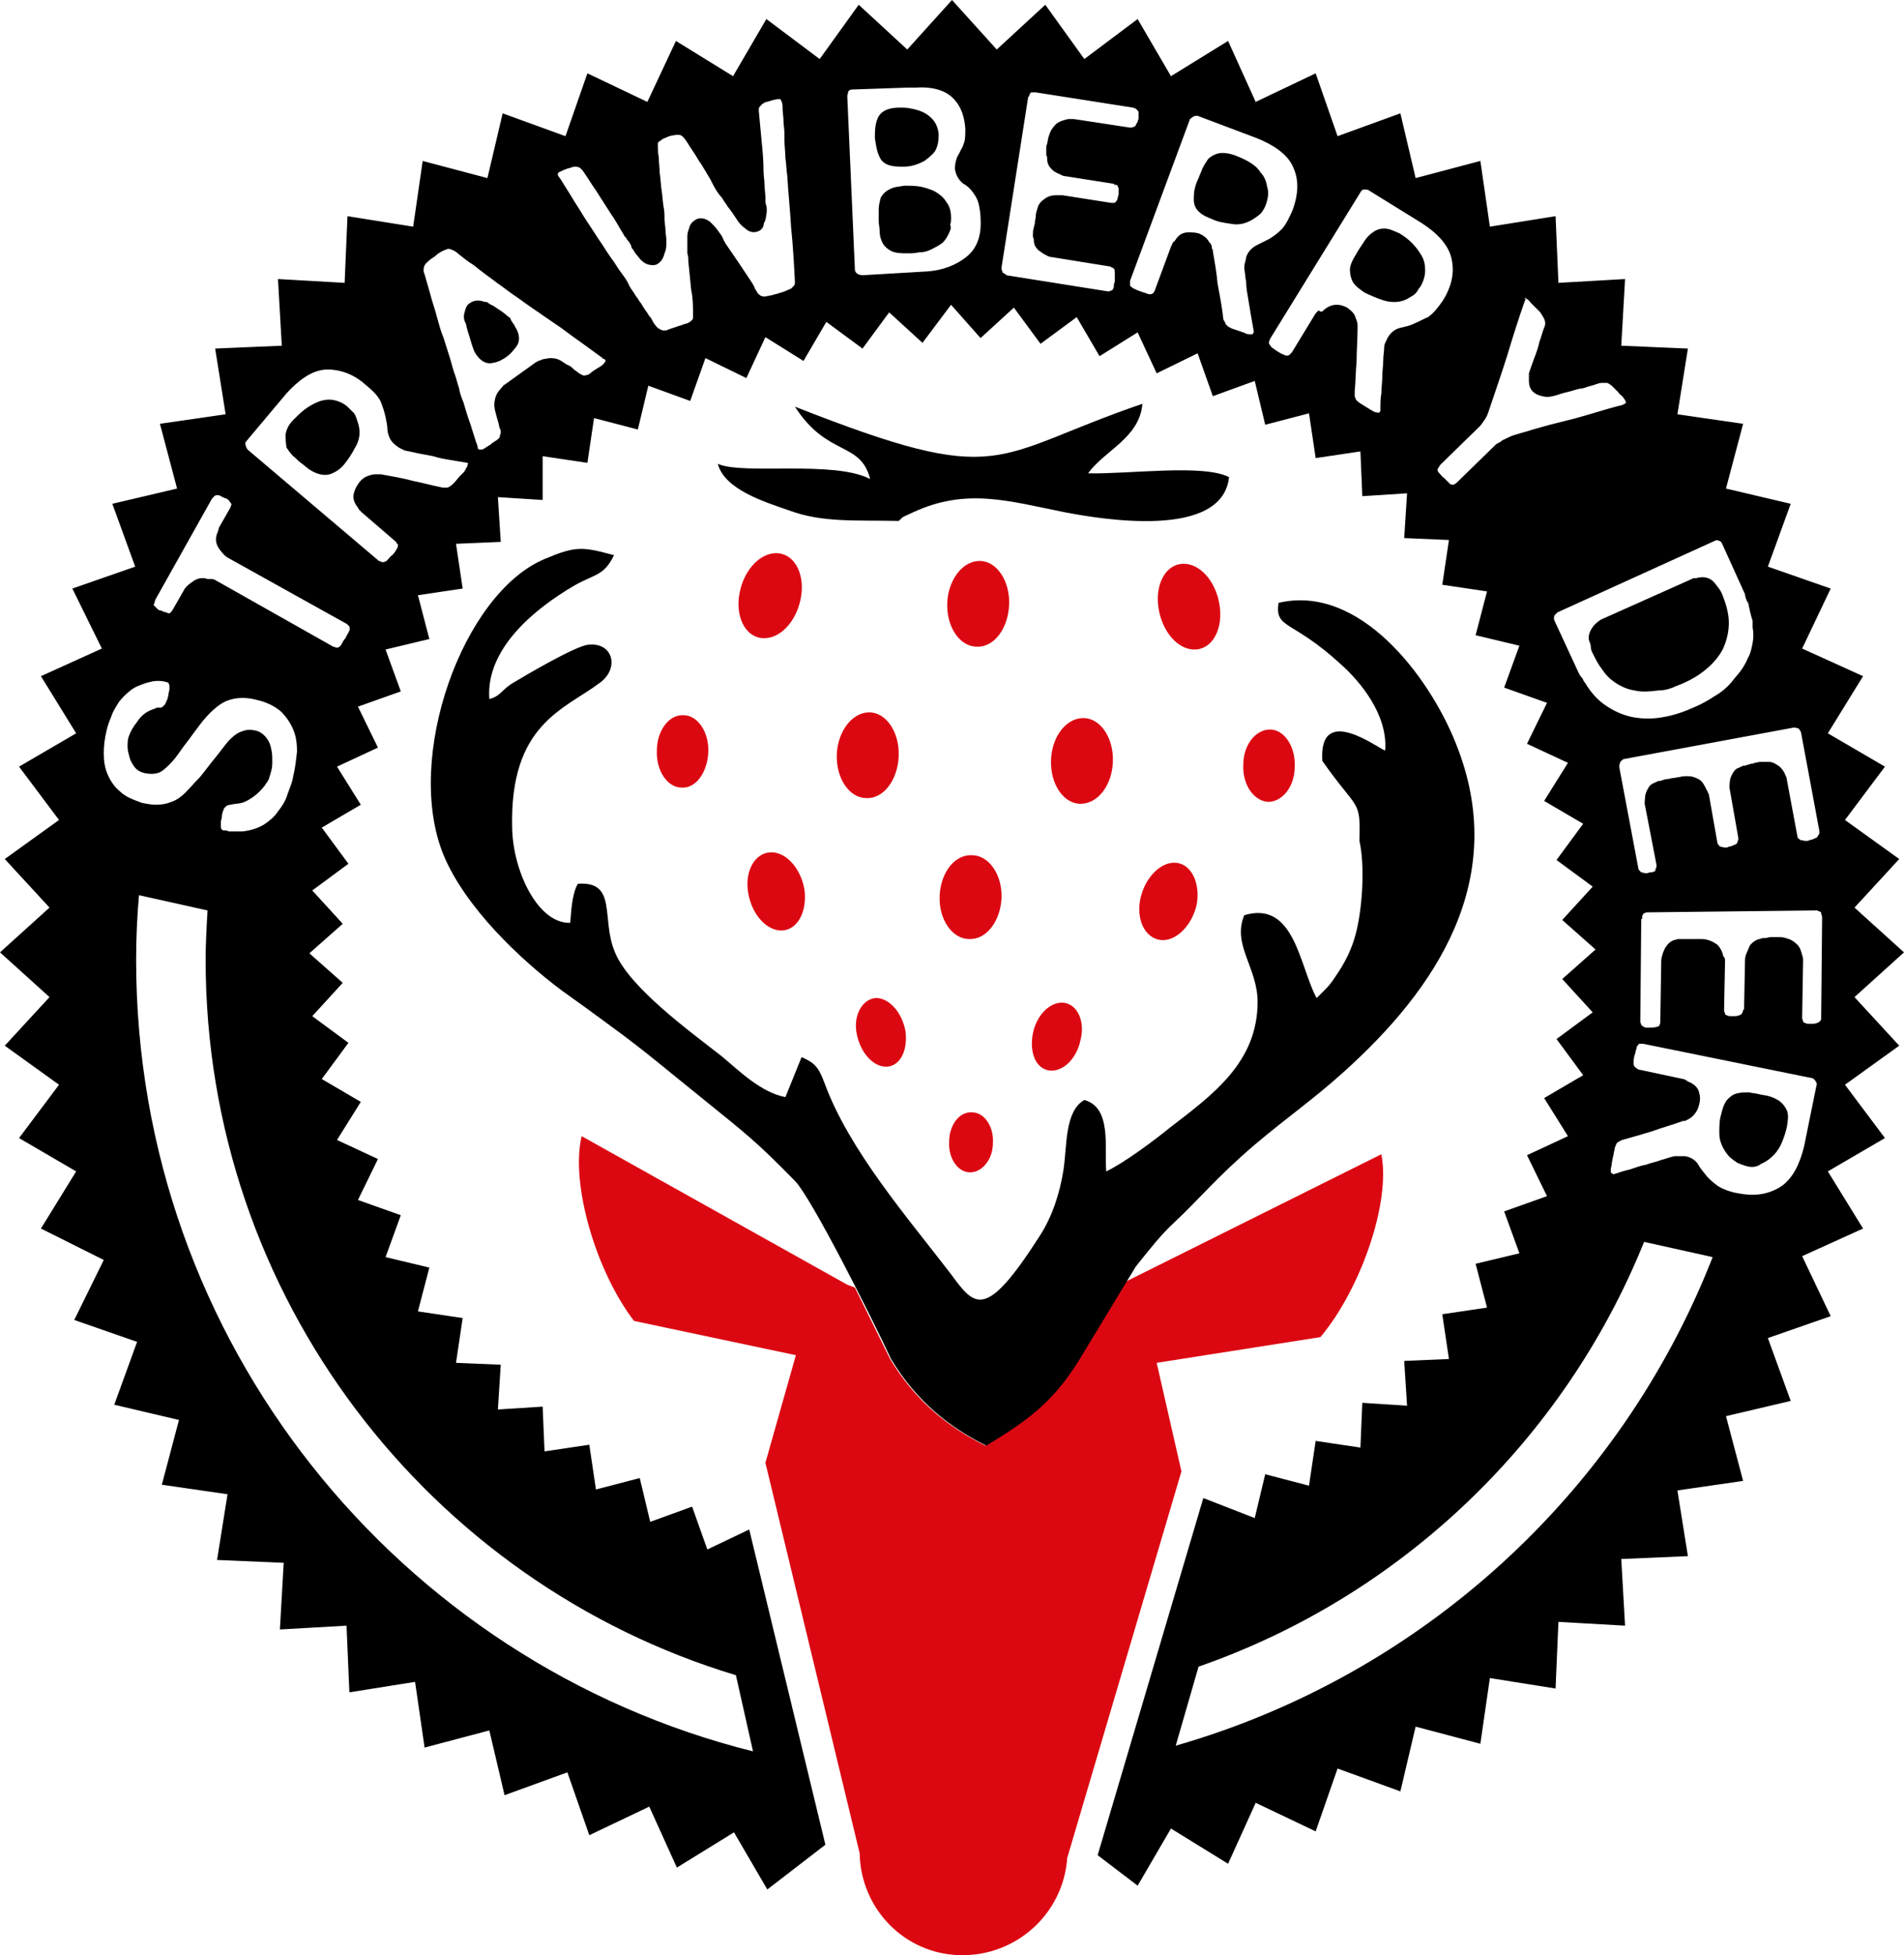 <?xml version="1.0" encoding="utf-8"?>
<!-- Generator: Adobe Illustrator 26.0.1, SVG Export Plug-In . SVG Version: 6.00 Build 0)  -->
<svg version="1.1" id="Vrstva_1" xmlns="http://www.w3.org/2000/svg" xmlns:xlink="http://www.w3.org/1999/xlink" x="0px" y="0px"
	 viewBox="0 0 200 205.3" style="enable-background:new 0 0 200 205.3;" xml:space="preserve">
<style type="text/css">
	.st0{fill-rule:evenodd;clip-rule:evenodd;}
	.st1{fill-rule:evenodd;clip-rule:evenodd;fill:#DB0812;}
</style>
<g>
	<path class="st0" d="M123.5,183.3c25.8-7.4,46.7-26.5,56.4-51.3l-7.2-1.6c-8.4,20.8-25.5,37.2-46.8,44.6L123.5,183.3z M183.3,122.4
		c-0.3-0.1-0.6-0.2-0.8-0.3c-0.3-0.2-0.6-0.4-0.9-0.7c-0.6-0.7-1-1.5-1-2.4c0-0.7,0-1.4,0.2-2c0.1-0.5,0.3-1.1,0.6-1.5
		c0.3-0.3,0.6-0.6,1.1-0.7c0.4-0.1,0.8-0.1,1.2-0.1c0.4,0.1,0.8,0.1,1.1,0.2c0.4,0.1,0.7,0.1,1,0.2c0.4,0.1,0.8,0.3,1.1,0.5
		c0.4,0.3,0.6,0.6,0.8,1c0.2,0.5,0.1,1.1,0,1.7c-0.1,0.5-0.3,1.1-0.5,1.6c-0.2,0.5-0.5,1-0.9,1.4c-0.4,0.4-0.8,0.7-1.3,0.9
		C184.5,122.6,183.9,122.6,183.3,122.4z M169.5,123.3L169.5,123.3c0.6-0.2,1.2-0.4,1.7-0.5c0.6-0.2,1.1-0.4,1.7-0.5
		c0.5-0.2,1.1-0.3,1.6-0.5c0.4-0.1,0.9-0.3,1.4-0.4c0.2,0,0.4,0,0.6,0c0.1,0,0.3,0,0.5,0c0.6,0.1,1.1,0.4,1.4,0.9
		c0.2,0.4,0.5,0.7,0.8,1.1c0.3,0.4,0.8,0.8,1.2,1.1c0.6,0.4,1.5,0.7,2.2,0.8c1.5,0.3,2.9,0.2,4.3-0.6c1.5-0.9,2.2-2.7,2.6-4.3
		l1.3-6.4l0,0c0.1-0.2,0-0.3-0.1-0.5c-0.1-0.1-0.2-0.3-0.4-0.3l-17.7-3.6c-0.1,0-0.2,0-0.3,0c-0.1,0-0.2,0-0.2,0.1
		c-0.1,0.1-0.2,0.2-0.2,0.4c-0.1,0.2-0.1,0.5-0.2,0.7c-0.1,0.3-0.1,0.6-0.1,0.9c0,0.2,0.1,0.3,0.2,0.4l0,0l0,0c0,0,0.1,0,0.1,0.1
		c0.1,0,0.2,0.1,0.2,0.1l4.7,1c0.1,0,0.3,0.1,0.4,0.2c0.1,0,0.1,0.1,0.2,0.1c0.5,0.2,1,0.6,1.1,1.2c0.1,0.4,0.1,0.7,0,1.1
		c-0.1,0.5-0.3,0.9-0.7,1.3c-0.2,0.2-0.4,0.3-0.6,0.4c-0.1,0-0.1,0.1-0.2,0.1l-0.1,0l-0.1,0c-1.1,0.4-2.2,0.7-3.3,1.1
		c-1,0.3-2,0.6-3.1,0.9c-0.1,0-0.1,0.1-0.2,0.1c-0.1,0-0.1,0.1-0.2,0.1c-0.1,0.1-0.2,0.1-0.2,0.2l0,0l0,0c-0.1,0.2-0.2,0.4-0.2,0.6
		c-0.1,0.3-0.1,0.6-0.2,0.9c0,0.2-0.1,0.4-0.1,0.6c0,0.2-0.1,0.4-0.1,0.6c0,0.1,0,0.2,0,0.3C169.4,123.3,169.5,123.3,169.5,123.3z
		 M174.3,107.7c0-0.1,0.1-0.2,0.1-0.3c0-0.1,0-0.1,0-0.2l0.1-6.3c0-0.3,0.1-0.6,0.2-0.9c0.1-0.2,0.2-0.5,0.3-0.6
		c0.2-0.3,0.5-0.6,0.9-0.7c0.1,0,0.3-0.1,0.4-0.1l0.1,0l0.1,0c0.3,0,0.6,0,0.8,0c0.2,0,0.3,0,0.5,0c0.2,0,0.5,0,0.7,0
		c0.3,0,0.6,0,0.9,0.1c0.4,0.1,0.7,0.3,1,0.5c0.3,0.3,0.5,0.7,0.6,1.1c0,0.1,0,0.1,0.1,0.2c0.1,0.1,0.1,0.3,0.1,0.5l-0.1,5.1
		c0,0.1,0.1,0.3,0.1,0.3c0,0,0,0.1,0,0.1l0,0c0.1,0.1,0.4,0.2,0.5,0.2c0.1,0,0.3,0,0.4,0c0.2,0,0.4,0,0.6-0.1c0.1,0,0.2-0.1,0.3-0.2
		c0-0.1,0.1-0.2,0.1-0.3c0-0.1,0-0.1,0.1-0.1l0.1-5.2c0-0.3,0.1-0.6,0.2-0.8c0.1-0.2,0.2-0.5,0.3-0.7c0.2-0.3,0.6-0.6,1-0.7
		c0.1,0,0.3-0.1,0.4-0.1l0.1,0l0.1,0c0.2,0,0.4-0.1,0.6-0.1c0.1,0,0.2,0,0.4,0c0.2,0,0.4,0,0.6,0c0.3,0,0.6,0.1,0.9,0.2
		c0.3,0.1,0.6,0.3,0.9,0.6c0.3,0.3,0.4,0.7,0.5,1.1c0.1,0.2,0.1,0.4,0.1,0.6l-0.1,6c0,0.1,0.1,0.3,0.1,0.3c0,0,0,0.1,0,0.1
		c0.1,0.1,0.4,0.2,0.5,0.2c0.1,0,0.3,0,0.4,0c0.2,0,0.4,0,0.6-0.1c0.1,0,0.2-0.1,0.3-0.2c0,0,0.1-0.1,0.1-0.2c0-0.1,0-0.2,0-0.3
		l0.1-10.4c0-0.1-0.1-0.3-0.1-0.4c0,0,0-0.1,0-0.1c-0.1-0.1-0.3-0.1-0.4-0.2c0,0-0.1,0-0.1,0L173,95.8c-0.1,0-0.3,0.1-0.3,0.1
		c0,0-0.1,0-0.1,0.1c-0.1,0.1-0.1,0.2-0.1,0.4c0,0.1,0,0.1-0.1,0.1l-0.1,10.8c0,0.1,0.1,0.2,0.1,0.3c0,0,0,0.1,0.1,0.1l0,0
		c0.1,0.1,0.3,0.2,0.4,0.2c0.2,0,0.3,0,0.5,0c0.2,0,0.4,0,0.7-0.1C174.1,107.8,174.2,107.8,174.3,107.7z M173.9,91.3
		c0-0.1,0.1-0.2,0.1-0.3c0-0.1,0-0.1,0-0.2l-1.2-6.2c-0.1-0.3,0-0.6,0-0.9c0-0.2,0.1-0.5,0.2-0.7c0.2-0.4,0.4-0.7,0.8-0.8
		c0.1-0.1,0.3-0.1,0.4-0.2l0.1,0l0.1,0c0.3-0.1,0.5-0.2,0.8-0.2c0.2,0,0.3-0.1,0.5-0.1c0.2,0,0.5-0.1,0.7-0.1
		c0.3-0.1,0.6-0.1,0.9-0.1c0.4,0,0.7,0.1,1.1,0.3c0.4,0.2,0.6,0.6,0.8,1c0,0.1,0.1,0.1,0.1,0.2c0.1,0.1,0.1,0.3,0.2,0.4l0.9,5.1
		c0,0.1,0.1,0.2,0.2,0.3c0,0,0,0.1,0.1,0.1l0,0c0.1,0,0.4,0.1,0.5,0.1c0.1,0,0.3,0,0.4-0.1c0.2,0,0.4-0.1,0.6-0.2
		c0.1,0,0.2-0.1,0.3-0.2c0-0.1,0-0.2,0.1-0.3c0-0.1,0-0.1,0-0.2l-0.9-5.1c-0.1-0.3,0-0.6,0-0.8c0-0.2,0.1-0.5,0.2-0.7
		c0.2-0.4,0.4-0.7,0.8-0.8c0.1-0.1,0.3-0.1,0.4-0.2l0.1,0l0.1,0c0.2-0.1,0.4-0.1,0.6-0.2c0.1,0,0.3,0,0.4-0.1c0.2,0,0.4-0.1,0.6-0.1
		c0.3,0,0.6,0,0.9,0c0.4,0,0.7,0.2,1,0.4c0.3,0.2,0.6,0.6,0.7,0.9c0.1,0.2,0.2,0.4,0.2,0.6l1.1,5.9c0,0.1,0.1,0.3,0.2,0.3
		c0,0,0.1,0.1,0.1,0.1c0.1,0,0.4,0.1,0.6,0.1c0.1,0,0.3,0,0.4-0.1c0.2,0,0.4-0.1,0.6-0.2c0.1,0,0.2-0.1,0.3-0.3c0,0,0.1-0.1,0.1-0.2
		c0-0.1,0-0.2,0-0.3l-1.9-10.2c0-0.1-0.1-0.3-0.2-0.4c0,0-0.1-0.1,0-0.1c-0.2,0-0.3-0.1-0.5-0.1c-0.1,0-0.1,0-0.1,0l-17.8,3.3
		c-0.1,0-0.2,0.1-0.3,0.2c0,0-0.1,0.1-0.1,0.1c0,0.1-0.1,0.2-0.1,0.4c0,0.1,0,0.1,0,0.2l2,10.6c0,0.1,0.1,0.2,0.2,0.3
		c0,0,0.1,0.1,0.1,0.1l0,0c0.1,0,0.4,0.1,0.5,0.1c0.2,0,0.3-0.1,0.5-0.1c0.2,0,0.4-0.1,0.6-0.2C173.7,91.4,173.8,91.4,173.9,91.3z
		 M160.2,31.5L160.2,31.5c-0.7,2-1.3,3.9-1.9,5.9c-0.6,1.9-1.3,3.9-1.9,5.7c-0.1,0.3-0.2,0.6-0.4,0.9c-0.2,0.3-0.4,0.6-0.6,0.8
		l-4.1,4c-0.1,0.1-0.1,0.2-0.2,0.3c0,0-0.1,0.2-0.1,0.2c0,0.2,0.1,0.3,0.2,0.4c0.2,0.2,0.3,0.4,0.5,0.5c0.2,0.2,0.4,0.4,0.6,0.6
		c0.1,0.1,0.3,0.1,0.4,0.1l0,0l0,0c0,0,0.1,0,0.1-0.1c0.1,0,0.2-0.1,0.2-0.1l4.1-4c0.1-0.1,0.3-0.2,0.5-0.3c0.2-0.2,0.5-0.3,0.7-0.4
		c0.2-0.1,0.4-0.2,0.7-0.3l0,0l0,0c1.7-0.5,3.3-1,5-1.4c1.7-0.4,3.3-0.9,5-1.4c0.4-0.1,0.7-0.2,1.1-0.3c0.2,0,0.6-0.2,0.7-0.3
		c0,0,0,0,0,0c0-0.1-0.1-0.2-0.1-0.3c-0.1-0.1-0.2-0.3-0.3-0.4c-0.1-0.1-0.3-0.2-0.4-0.4c-0.2-0.2-0.3-0.3-0.5-0.5
		c-0.2-0.2-0.3-0.3-0.5-0.4c-0.1-0.1-0.2-0.1-0.4-0.1c-0.3,0-0.6,0-0.8,0.1c-0.3,0.1-0.6,0.2-1,0.3c-0.3,0.1-0.5,0.2-0.8,0.2
		c-0.5,0.1-1,0.3-1.5,0.4c-0.5,0.1-0.9,0.3-1.4,0.4l0,0l0,0c-0.4,0.1-0.7,0.1-1.1,0c-0.4-0.1-0.7-0.2-1-0.5
		c-0.3-0.3-0.4-0.7-0.4-1.1c0-0.3,0-0.5,0-0.8l0,0l0,0c0.2-0.6,0.4-1.2,0.6-1.7c0.2-0.5,0.4-1.1,0.5-1.6c0.2-0.5,0.3-1,0.5-1.5
		c0.2-0.4,0.1-0.8-0.1-1.1c-0.1-0.2-0.2-0.3-0.3-0.5c-0.2-0.2-0.4-0.4-0.6-0.6c-0.1-0.1-0.3-0.3-0.4-0.4c-0.1-0.1-0.2-0.3-0.4-0.4
		c-0.1-0.1-0.2-0.1-0.2-0.1c0,0,0,0-0.1,0C160.3,31.4,160.3,31.5,160.2,31.5z M149.2,30.1c-0.2,0.2-0.3,0.5-0.5,0.7
		c-0.3,0.3-0.6,0.4-0.9,0.6c-0.8,0.4-1.7,0.4-2.6,0.1c-0.6-0.2-1.3-0.5-1.9-0.8c-0.4-0.3-0.9-0.6-1.2-1.1c-0.2-0.4-0.3-0.8-0.3-1.3
		c0-0.4,0.2-0.8,0.4-1.2c0.2-0.3,0.4-0.7,0.6-1c0.2-0.3,0.4-0.6,0.6-0.9c0.2-0.3,0.5-0.6,0.8-0.8c0.4-0.3,0.8-0.4,1.2-0.4
		c0.6,0,1.1,0.3,1.6,0.5c0.5,0.3,0.9,0.6,1.3,1c0.4,0.4,0.7,0.8,1,1.3c0.3,0.5,0.4,1,0.4,1.6C149.7,29,149.5,29.6,149.2,30.1z
		 M138.9,32.7c0.4-0.4,0.9-0.7,1.5-0.7c0.4,0,0.7,0.1,1.1,0.3c0.4,0.3,0.8,0.6,0.9,1.1c0.1,0.2,0.2,0.5,0.2,0.7c0,0.1,0,0.2,0,0.2
		l0,0.1l0,0.1c0,1.1-0.1,2.3-0.1,3.4c-0.1,1.1-0.1,2.1-0.2,3.2c0,0.1,0,0.2,0,0.3c0,0.1,0,0.2,0,0.2c0,0.1,0.1,0.2,0.1,0.3l0,0l0,0
		c0.1,0.2,0.3,0.3,0.4,0.4c0.3,0.2,0.5,0.3,0.8,0.5c0.2,0.1,0.3,0.2,0.5,0.3c0.2,0.1,0.3,0.2,0.5,0.2c0.1,0,0.2,0.1,0.3,0
		c0,0,0.1-0.1,0.1-0.2l0-0.1c0-0.6,0-1.2,0.1-1.7c0-0.6,0.1-1.2,0.1-1.8c0-0.6,0.1-1.1,0.1-1.7c0-0.5,0.1-0.9,0.1-1.4
		c0-0.2,0.1-0.4,0.2-0.6c0.1-0.1,0.1-0.3,0.2-0.4c0.3-0.5,0.8-0.9,1.4-1c0.4-0.1,0.9-0.2,1.3-0.4c0.5-0.2,1-0.5,1.5-0.7
		c0.6-0.4,1.2-1.2,1.6-1.8c0.8-1.3,1.2-2.7,0.9-4.2c-0.3-1.7-1.8-3-3.2-3.9l-5.5-3.4l0,0c-0.1-0.1-0.3-0.1-0.5-0.1
		c-0.2,0-0.3,0.1-0.4,0.3l-9.5,15.4c0,0.1-0.1,0.2-0.1,0.3c0,0,0,0.2,0,0.2c0.1,0.1,0.2,0.3,0.3,0.4c0.2,0.1,0.4,0.3,0.6,0.4
		c0.3,0.2,0.5,0.3,0.8,0.4c0.1,0.1,0.3,0,0.4,0l0,0l0,0c0,0,0.1-0.1,0.1-0.1c0.1-0.1,0.1-0.1,0.2-0.2l2.5-4.1
		c0.1-0.1,0.2-0.2,0.3-0.3C138.8,32.8,138.9,32.7,138.9,32.7z M133,21.4c-0.1,0.3-0.2,0.5-0.4,0.8c-0.2,0.3-0.5,0.5-0.8,0.7
		c-0.7,0.5-1.6,0.8-2.5,0.6c-0.7-0.1-1.4-0.2-2-0.5c-0.5-0.2-1-0.4-1.4-0.8c-0.3-0.3-0.5-0.7-0.5-1.2c0-0.4,0-0.8,0.1-1.2
		c0.1-0.4,0.2-0.7,0.4-1.1c0.1-0.3,0.3-0.7,0.4-1c0.2-0.4,0.4-0.7,0.6-1c0.3-0.3,0.7-0.5,1.1-0.6c0.5-0.1,1.1,0,1.7,0.2
		c0.5,0.2,1,0.4,1.5,0.7c0.5,0.3,0.9,0.6,1.2,1.1c0.4,0.4,0.6,0.9,0.7,1.5C133.3,20.2,133.2,20.8,133,21.4z M128.5,33.5
		c0,0.1,0.1,0.2,0.1,0.2c0,0.1,0.1,0.1,0.1,0.2c0,0.1,0.1,0.2,0.2,0.3l0,0l0,0c0.1,0.1,0.3,0.2,0.5,0.3c0.3,0.1,0.6,0.2,0.9,0.3
		c0.2,0.1,0.4,0.1,0.5,0.2c0.2,0.1,0.4,0.1,0.5,0.1c0.1,0,0.2,0,0.3,0c0-0.1,0-0.1,0.1-0.2l0-0.1c-0.1-0.6-0.2-1.1-0.3-1.7
		c-0.1-0.6-0.2-1.2-0.3-1.8c-0.1-0.6-0.2-1.1-0.2-1.7c-0.1-0.4-0.1-0.9-0.2-1.4c0-0.2,0-0.4,0.1-0.7c0-0.1,0.1-0.3,0.1-0.5
		c0.2-0.6,0.6-1,1.2-1.3c0.4-0.2,0.8-0.4,1.2-0.6c0.5-0.3,0.9-0.6,1.3-1c0.5-0.5,0.9-1.4,1.2-2.1c0.5-1.4,0.7-2.9,0.1-4.3
		c-0.6-1.6-2.4-2.6-3.9-3.2l-6.1-2.3l0,0c-0.2-0.1-0.3,0-0.5,0c-0.1,0.1-0.3,0.2-0.4,0.3l-6.3,17c0,0.1,0,0.2,0,0.3
		c0,0.1,0,0.2,0,0.2c0.1,0.1,0.2,0.2,0.4,0.3c0.2,0.1,0.4,0.2,0.7,0.3c0.3,0.1,0.6,0.2,0.9,0.3c0.1,0,0.3,0,0.4-0.1l0,0l0,0
		c0,0,0.1-0.1,0.1-0.1c0-0.1,0.1-0.1,0.1-0.2l1.7-4.6c0.1-0.1,0.1-0.3,0.2-0.4c0-0.1,0.1-0.1,0.2-0.2c0.3-0.5,0.7-0.9,1.4-0.9
		c0.4,0,0.7,0,1.1,0.1c0.5,0.2,0.9,0.5,1.1,0.9c0.2,0.2,0.3,0.4,0.3,0.6c0,0.1,0,0.2,0.1,0.2l0,0.1l0,0.1c0.2,1.1,0.4,2.3,0.5,3.4
		C128.2,31.4,128.4,32.5,128.5,33.5z M117,28.2c-0.1-0.1-0.2-0.1-0.2-0.1c-0.1,0-0.1-0.1-0.1-0.1l-6.2-1c-0.3,0-0.6-0.2-0.8-0.3
		c-0.2-0.1-0.4-0.3-0.6-0.4c-0.3-0.3-0.5-0.6-0.5-1c0-0.1,0-0.3-0.1-0.4l0-0.1l0-0.1c0-0.3,0-0.6,0.1-0.8c0-0.2,0.1-0.3,0.1-0.5
		c0-0.2,0.1-0.5,0.1-0.7c0-0.3,0.1-0.6,0.2-0.9c0.1-0.4,0.4-0.7,0.7-0.9c0.4-0.3,0.8-0.4,1.2-0.4c0.1,0,0.1,0,0.2,0
		c0.2,0,0.3,0,0.5,0l5.1,0.8c0.1,0,0.3,0,0.3,0c0,0,0.1,0,0.1,0l0,0c0.1-0.1,0.3-0.3,0.3-0.5c0-0.1,0.1-0.3,0.1-0.4
		c0-0.2,0-0.4,0-0.6c0-0.1-0.1-0.2-0.1-0.3c-0.1-0.1-0.2-0.1-0.3-0.1c-0.1,0-0.1-0.1-0.1-0.1l-5.1-0.8c-0.3,0-0.5-0.2-0.8-0.3
		c-0.2-0.1-0.4-0.2-0.6-0.4c-0.3-0.3-0.5-0.6-0.5-1.1c0-0.1,0-0.3-0.1-0.4l0-0.1l0-0.1c0-0.2,0-0.4,0-0.6c0-0.1,0-0.2,0.1-0.4
		c0-0.2,0.1-0.4,0.1-0.6c0.1-0.3,0.2-0.6,0.3-0.8c0.2-0.3,0.4-0.6,0.7-0.8c0.3-0.2,0.7-0.3,1.1-0.4c0.2,0,0.4,0,0.6,0l5.9,0.9
		c0.1,0,0.3,0,0.4-0.1c0,0,0.1,0,0.1,0c0.1-0.1,0.2-0.4,0.3-0.5c0-0.1,0.1-0.3,0.1-0.4c0-0.2,0-0.4,0-0.6c0-0.1-0.1-0.2-0.2-0.3
		c0,0-0.1-0.1-0.1-0.1c-0.1,0-0.2-0.1-0.3-0.1l-10.2-1.6c-0.1,0-0.3,0-0.4,0c0,0-0.1,0-0.1,0c-0.1,0.1-0.2,0.3-0.2,0.4
		c0,0-0.1,0.1-0.1,0.1l-2.8,17.9c0,0.1,0,0.3,0.1,0.4c0,0,0,0.1,0,0.1c0.1,0.1,0.2,0.1,0.3,0.2c0.1,0,0.1,0.1,0.1,0.1l10.7,1.7
		c0.1,0,0.2,0,0.3-0.1c0,0,0.1,0,0.1,0l0,0c0.1-0.1,0.2-0.3,0.2-0.4c0-0.2,0-0.3,0.1-0.5c0-0.2,0-0.4,0-0.7
		C117.1,28.4,117.1,28.3,117,28.2z M99.8,24.2c-0.2,0.5-0.4,0.9-0.8,1.3c-0.4,0.3-0.8,0.5-1.2,0.7c-0.4,0.2-0.8,0.3-1.3,0.3
		c-0.4,0.1-0.8,0.1-1.2,0.1c-0.5,0-1.1,0-1.6-0.2c-0.4-0.2-0.8-0.5-1-0.9c-0.2-0.4-0.3-0.8-0.3-1.2c0-0.4-0.1-0.8-0.1-1.1
		c0-0.4,0-0.8,0-1.2c0-0.4,0.1-0.8,0.2-1.2c0.2-0.4,0.5-0.7,0.9-0.9c0.5-0.3,1.1-0.3,1.6-0.4c0.6,0,1.1,0,1.7,0.1
		c0.5,0.1,1.1,0.3,1.5,0.5c0.5,0.3,0.9,0.6,1.2,1.1c0.4,0.5,0.5,1.1,0.5,1.7c0,0.2,0,0.5-0.1,0.7C99.9,23.8,99.9,24,99.8,24.2z
		 M98.6,14.2c0,0.6-0.1,1.2-0.4,1.7c-0.3,0.4-0.7,0.7-1.1,1c-0.4,0.2-0.8,0.4-1.3,0.5c-0.4,0.1-0.7,0.1-1.1,0.1
		c-0.9,0-1.9-0.1-2.3-1c-0.3-0.6-0.4-1.3-0.5-2c0-0.7,0-1.4,0.3-2.1c0.4-0.9,1.4-1.1,2.3-1.1c0.4,0,0.8,0,1.2,0.1
		c0.5,0.1,0.9,0.2,1.3,0.4c0.4,0.2,0.8,0.5,1.1,0.9C98.4,13.1,98.6,13.7,98.6,14.2z M90.6,28.9l6.8-0.4c1.5-0.1,3-0.6,4.2-1.6
		c1.2-1,1.5-2.5,1.4-4c0-0.5-0.1-1-0.2-1.5c-0.1-0.4-0.3-0.8-0.6-1.2c-0.3-0.4-0.6-0.7-1-0.9c-0.5-0.4-0.8-0.9-0.9-1.6
		c0-0.4,0.1-0.8,0.2-1.1c0.1-0.3,0.3-0.5,0.4-0.8c0.2-0.3,0.3-0.6,0.4-0.9c0.1-0.4,0.1-0.9,0.1-1.4c-0.1-1.2-0.4-2.3-1.3-3.2
		c-1-1-2.6-1.2-3.9-1.1c-0.2,0-0.3,0-0.5,0c-0.1,0-0.2,0-0.4,0l-5.8,0.2c-0.2,0-0.3,0.1-0.4,0.2C89.1,9.8,89,9.9,89,10.1l0.8,18.2
		c0,0.2,0.1,0.3,0.2,0.4C90.1,28.8,90.4,28.9,90.6,28.9z M69.8,26.6c-0.1,0.5-0.4,1-0.9,1.2c-0.4,0.1-0.9,0-1.2-0.2
		c-0.3-0.2-0.5-0.4-0.7-0.7c-0.2-0.2-0.4-0.5-0.5-0.7c-0.1-0.1-0.2-0.2-0.2-0.4c-0.1-0.2-0.2-0.4-0.4-0.6c-0.1-0.2-0.2-0.3-0.3-0.4
		l0,0l0,0c-0.2-0.4-0.5-0.8-0.7-1.2c-0.2-0.3-0.4-0.7-0.7-1.1c-0.5-0.8-1.1-1.7-1.6-2.5c-0.5-0.7-0.9-1.4-1.4-2.1
		c-0.1-0.1-0.2-0.2-0.3-0.3c-0.1,0-0.2-0.1-0.4-0.1c-0.2,0-0.3,0-0.5,0.1c-0.1,0-0.3,0.1-0.4,0.1c-0.2,0.1-0.3,0.1-0.5,0.2
		c-0.1,0.1-0.3,0.1-0.4,0.2c0,0-0.1,0.1-0.1,0.1c0,0.1,0,0.2,0,0.2c0.1,0.2,0.3,0.4,0.4,0.6c0.3,0.5,0.7,1.1,1,1.6
		c0.4,0.7,0.9,1.4,1.3,2.1c0.5,0.8,1,1.5,1.5,2.3c0.5,0.7,0.9,1.4,1.4,2.1c0.4,0.5,0.7,1.1,1.1,1.6c0.3,0.4,0.6,0.8,0.8,1.3
		c0.2,0.4,0.5,0.7,0.7,1.1c0.2,0.2,0.3,0.5,0.5,0.7c0.2,0.3,0.3,0.5,0.5,0.8c0.2,0.2,0.3,0.5,0.5,0.7c0.1,0.1,0.2,0.3,0.3,0.5
		c0.1,0.2,0.4,0.6,0.6,0.7c0.2,0.1,0.3,0.2,0.5,0.2c0.2,0,0.4,0,0.5-0.1c0.3-0.1,0.6-0.2,0.9-0.3c0.2-0.1,0.4-0.1,0.6-0.2
		c0.2-0.1,0.4-0.1,0.6-0.2c0.2-0.1,0.3-0.2,0.4-0.3c0.1-0.1,0.1-0.2,0.1-0.3c0-1,0-1.9-0.2-2.9c-0.1-1-0.2-2-0.3-3
		c0-0.3,0-0.5-0.1-0.8c0-0.2,0-0.5,0-0.7c0-0.1,0-0.2,0-0.3c0-0.3,0-0.6,0-0.8c0-0.3,0.1-0.6,0.2-0.9c0.1-0.4,0.4-0.7,0.8-0.9
		c0.5-0.2,1,0,1.4,0.3c0.3,0.3,0.6,0.6,0.8,0.9c0.2,0.3,0.5,0.6,0.6,1c0.1,0.1,0.2,0.4,0.3,0.5c0.4,0.6,0.9,1.3,1.3,1.9
		c0.2,0.3,0.4,0.6,0.6,0.9c0.2,0.3,0.4,0.6,0.6,0.9c0.2,0.3,0.4,0.6,0.5,0.9c0.1,0.2,0.2,0.3,0.3,0.5c0.1,0.1,0.2,0.2,0.4,0.3
		c0.2,0,0.3,0.1,0.5,0c0.2,0,0.4-0.1,0.6-0.1c0.2-0.1,0.4-0.1,0.7-0.2c0.2-0.1,0.4-0.1,0.6-0.2c0.2-0.1,0.5-0.2,0.7-0.3
		c0.1-0.1,0.2-0.2,0.3-0.3c0.1-0.1,0.1-0.3,0.1-0.4c-0.1-1.9-0.2-3.8-0.4-5.7c-0.1-1.8-0.3-3.6-0.4-5.4c-0.1-0.6-0.1-1.3-0.2-1.9
		c0-0.6-0.1-1.2-0.1-1.9c0-0.2,0-0.5,0-0.7c0-0.4-0.1-0.9-0.1-1.3c0-0.5-0.1-0.9-0.1-1.4c0-0.2,0-0.5-0.1-0.6c0-0.1-0.1-0.3-0.2-0.3
		c-0.3,0-0.7,0.1-1,0.2c-0.1,0-0.2,0.1-0.4,0.1c-0.1,0-0.2,0.1-0.4,0.2c-0.1,0.1-0.2,0.2-0.3,0.3c-0.1,0.1-0.1,0.3-0.1,0.4
		c0.1,1.1,0.2,2.2,0.3,3.2c0.1,1,0.2,2,0.2,3.1c0,0.5,0.1,1,0.1,1.4c0,0.5,0.1,1,0.1,1.5c0,0.3,0,0.6,0.1,0.8c0.1,0.5,0,1-0.1,1.5
		c-0.1,0.2-0.2,0.4-0.2,0.6c-0.1,0.3-0.3,0.5-0.6,0.6c-0.5,0.2-1,0-1.3-0.3c-0.3-0.2-0.6-0.5-0.8-0.8c-0.2-0.3-0.4-0.6-0.6-0.9
		c-0.1-0.1-0.2-0.3-0.3-0.4l0,0l0,0c-0.2-0.2-0.3-0.5-0.5-0.7c-0.1-0.2-0.3-0.5-0.5-0.7c-0.4-0.5-0.7-1.1-1-1.7
		c-0.3-0.5-0.6-1-0.9-1.5c-0.3-0.4-0.5-0.8-0.7-1.1c-0.2-0.3-0.4-0.6-0.6-0.9l0,0l0,0c-0.1-0.2-0.6-1-0.9-1.1
		c-0.3-0.1-0.8,0-1.2,0.1c-0.2,0.1-0.5,0.2-0.7,0.3c-0.1,0.1-0.3,0.2-0.4,0.3c0,0-0.1,0.1-0.1,0.1c0,0.1,0,0.2,0,0.2
		c0,0.4,0,0.9,0.1,1.3c0,0.6,0.1,1.2,0.1,1.7c0.1,0.6,0.1,1.2,0.2,1.8c0.1,0.6,0.1,1.1,0.2,1.7c0.1,0.4,0.1,0.9,0.1,1.3
		c0,0.4,0.1,0.8,0.1,1.1c0,0.4,0.1,0.8,0.1,1.2C70,25.7,70,26.2,69.8,26.6z M54.1,34.3c0.4,0.6,0.6,1.4,0.2,2
		c-0.3,0.4-0.6,0.8-1,1.1c-0.4,0.3-0.9,0.6-1.5,0.7c-0.8,0.2-1.4-0.3-1.8-0.9c-0.2-0.3-0.3-0.6-0.4-0.9c-0.1-0.3-0.2-0.7-0.3-1
		c-0.1-0.3-0.2-0.6-0.3-1c0-0.2-0.1-0.4-0.2-0.6c-0.1-0.3-0.1-0.6,0-0.9c0.1-0.4,0.2-0.8,0.6-1c0.4-0.3,1-0.3,1.5-0.1l0.1,0l0.1,0
		c0.2,0.1,0.4,0.3,0.7,0.4c0.3,0.2,0.6,0.4,0.9,0.6c0.3,0.2,0.6,0.5,0.9,0.7C53.7,33.8,54,34,54.1,34.3z M63.3,37.6L63.3,37.6
		c-0.7-0.5-1.5-1.1-2.2-1.6c-0.7-0.5-1.4-1-2.2-1.6c-0.6-0.4-1.3-0.9-1.9-1.3c-0.4-0.3-0.9-0.6-1.3-0.9c-0.6-0.4-1.1-0.8-1.7-1.2
		c-0.6-0.4-1.2-0.9-1.8-1.3c-0.5-0.4-1.1-0.8-1.6-1.2c-0.3-0.2-0.6-0.5-0.9-0.7c-0.5-0.3-1-0.7-1.5-1.1c-0.2-0.2-0.5-0.4-0.8-0.5
		c-0.2-0.1-0.4-0.1-0.5,0c-0.4,0.1-0.9,0.4-1.2,0.7c-0.3,0.2-0.6,0.4-0.9,0.7c-0.2,0.2-0.3,0.4-0.3,0.7c0,0.2,0,0.3,0.1,0.5l0,0l0,0
		c0.2,0.7,0.4,1.4,0.6,2.1c0.2,0.8,0.5,1.6,0.7,2.4c0.2,0.7,0.4,1.5,0.7,2.2c0.2,0.6,0.4,1.3,0.6,1.9c0.2,0.6,0.3,1.1,0.5,1.7
		c0.2,0.5,0.3,1,0.5,1.6c0.1,0.6,0.3,1.1,0.5,1.6c0.2,0.7,0.4,1.4,0.7,2.2c0.2,0.6,0.4,1.3,0.6,1.9c0.1,0.2,0.2,0.6,0.2,0.7
		c0,0,0.1,0.1,0.1,0.1c0.1,0,0.2,0,0.3,0c0.1,0,0.3-0.1,0.4-0.2c0.2-0.1,0.3-0.2,0.5-0.3c0.2-0.2,0.4-0.3,0.7-0.5
		c0.1-0.1,0.3-0.2,0.3-0.4c0-0.1,0.1-0.2,0.1-0.4c0-0.1,0-0.3-0.1-0.4c-0.1-0.3-0.1-0.5-0.2-0.8c-0.1-0.3-0.2-0.7-0.3-1.1
		c-0.1-0.4-0.1-0.8,0-1.2c0.1-0.5,0.4-0.9,0.7-1.2c0.1-0.1,0.2-0.3,0.3-0.3l3.2-2.3c0.3-0.2,0.6-0.3,0.9-0.4c0.2,0,0.5-0.1,0.7-0.1
		c0.5,0,0.9,0.1,1.3,0.4c0.2,0.1,0.4,0.3,0.7,0.4c0.2,0.1,0.4,0.3,0.5,0.4c0.1,0.1,0.3,0.2,0.4,0.3c0.1,0.1,0.3,0.2,0.5,0.3
		c0.1,0,0.2,0.1,0.3,0c0.2,0,0.4-0.1,0.5-0.2c0.2-0.2,0.4-0.3,0.7-0.5c0.2-0.1,0.3-0.2,0.5-0.3c0.1-0.1,0.2-0.2,0.3-0.3
		c0-0.1,0.1-0.1,0.1-0.2c0-0.1-0.1-0.2-0.1-0.2C63.4,37.7,63.3,37.7,63.3,37.6z M36.6,42.8c0.2,0.2,0.4,0.4,0.6,0.6
		c0.2,0.3,0.3,0.7,0.4,1c0.3,0.9,0.2,1.8-0.3,2.6c-0.3,0.6-0.7,1.2-1.1,1.7c-0.3,0.4-0.8,0.8-1.3,1c-0.4,0.2-0.9,0.2-1.3,0.1
		c-0.4-0.1-0.8-0.3-1.1-0.5c-0.3-0.2-0.6-0.5-0.9-0.7c-0.3-0.2-0.5-0.5-0.8-0.7c-0.3-0.3-0.5-0.6-0.7-0.9C30,46.5,30,46,30,45.6
		c0.1-0.6,0.4-1.1,0.8-1.5c0.4-0.4,0.8-0.8,1.2-1.1c0.4-0.3,0.9-0.6,1.4-0.8c0.5-0.2,1.1-0.3,1.6-0.2C35.6,42.1,36.2,42.4,36.6,42.8
		z M49.1,48.6L49.1,48.6c-0.6-0.1-1.2-0.2-1.8-0.3c-0.6-0.1-1.2-0.2-1.8-0.4c-0.5-0.1-1.1-0.2-1.6-0.3c-0.4-0.1-0.9-0.2-1.4-0.3
		c-0.2-0.1-0.4-0.2-0.6-0.3c-0.1-0.1-0.3-0.2-0.4-0.3c-0.5-0.4-0.7-0.9-0.8-1.5c0-0.5-0.1-0.9-0.2-1.4c-0.1-0.5-0.3-1.1-0.5-1.6
		c-0.3-0.7-1-1.3-1.6-1.8c-1.1-1-2.5-1.6-4-1.6c-1.7,0-3.2,1.3-4.3,2.5l-4.2,5l0,0c-0.1,0.1-0.2,0.3-0.1,0.4c0,0.2,0.1,0.3,0.2,0.5
		l13.8,11.7c0.1,0,0.2,0.1,0.3,0.1c0,0,0.2,0.1,0.2,0c0.2,0,0.3-0.1,0.4-0.2c0.2-0.2,0.3-0.4,0.5-0.5c0.2-0.2,0.4-0.5,0.5-0.7
		c0.1-0.1,0.1-0.3,0.1-0.4l0,0l0,0c0,0,0-0.1-0.1-0.1c0-0.1-0.1-0.1-0.1-0.2L38,53.8c-0.1-0.1-0.2-0.2-0.3-0.3
		c0-0.1-0.1-0.1-0.1-0.2c-0.4-0.5-0.6-1-0.4-1.6c0.1-0.4,0.3-0.7,0.5-1c0.3-0.4,0.7-0.7,1.2-0.8c0.2-0.1,0.5-0.1,0.7-0.1
		c0.1,0,0.2,0,0.2,0l0.1,0l0.1,0c1.1,0.2,2.3,0.4,3.4,0.7c1,0.2,2.1,0.5,3.1,0.7c0.1,0,0.2,0,0.2,0c0.1,0,0.2,0,0.2,0
		c0.1,0,0.2,0,0.3-0.1l0,0l0,0c0.2-0.1,0.3-0.2,0.5-0.4c0.2-0.2,0.4-0.5,0.6-0.7c0.1-0.1,0.3-0.3,0.4-0.4c0.1-0.1,0.2-0.3,0.3-0.5
		c0.1-0.1,0.1-0.2,0.1-0.3C49.2,48.7,49.2,48.7,49.1,48.6z M17.8,64.4c0.1-0.1,0.2-0.1,0.2-0.2c0,0,0.1-0.1,0.1-0.1l1.2-2.1
		c0.2-0.4,0.6-0.7,0.9-0.9c0.5-0.4,1.1-0.5,1.6-0.3c0.1,0,0.1,0,0.2,0c0.1,0,0.1,0,0.2,0c0.1,0,0.2,0,0.4,0.1L35,67.9
		c0.1,0,0.3,0.1,0.3,0.1c0,0,0.1,0,0.2,0c0.2-0.1,0.3-0.2,0.4-0.4c0.1-0.2,0.2-0.4,0.4-0.6c0.1-0.3,0.3-0.5,0.4-0.8
		c0.1-0.1,0-0.3,0-0.4c0-0.1-0.1-0.1-0.2-0.2c0-0.1-0.1-0.1-0.1-0.1l-12.4-6.9c-0.4-0.2-0.7-0.6-1-1c-0.4-0.6-0.4-1.2-0.1-1.8
		c0-0.1,0.1-0.3,0.1-0.4l1.2-2.1c0-0.1,0.1-0.2,0.1-0.3c0,0,0-0.1,0-0.1l0,0c-0.1-0.1-0.2-0.3-0.3-0.4c-0.1-0.1-0.3-0.2-0.4-0.2
		c-0.2-0.1-0.4-0.2-0.6-0.3c-0.1,0-0.2,0-0.3,0c-0.1,0-0.1,0.1-0.2,0.1c-0.1,0.1-0.1,0.2-0.2,0.2L16.3,63c0,0.1-0.1,0.3-0.1,0.4
		c0,0,0,0.1-0.1,0.1c0.1,0.1,0.3,0.3,0.4,0.4c0.1,0.1,0.2,0.2,0.4,0.2c0.2,0.1,0.4,0.2,0.6,0.2C17.6,64.4,17.7,64.4,17.8,64.4z
		 M16.3,74.4c0.1-0.1,0.2-0.1,0.3-0.1c0,0,0.1,0,0.1,0l0.1,0l0.1,0c0.1,0,0.2-0.1,0.3-0.2c0.1-0.1,0.2-0.2,0.2-0.3
		c0.1-0.1,0.1-0.3,0.2-0.4c0-0.2,0.1-0.3,0.1-0.5c0-0.2,0.1-0.4,0.1-0.5c0-0.1,0-0.3,0-0.4c0-0.1-0.1-0.2-0.1-0.3
		c0,0-0.2-0.1-0.3-0.1c-0.3-0.1-0.6-0.1-0.9-0.1c-0.4,0-0.7,0.1-1.1,0.2c-0.6,0.2-1.2,0.4-1.7,0.8c-0.5,0.4-0.9,0.8-1.2,1.2
		c-0.3,0.5-0.6,0.9-0.8,1.5c-0.2,0.5-0.4,1-0.5,1.5c-0.2,0.8-0.3,1.6-0.3,2.4c0,0.8,0.1,1.5,0.4,2.2c0.3,0.7,0.7,1.3,1.3,1.8
		c0.6,0.6,1.5,0.9,2.3,1.2c0.5,0.1,1,0.2,1.5,0.2c0.6,0,1.1-0.1,1.6-0.3c0.6-0.2,1.1-0.6,1.5-1c0.5-0.5,1-1.1,1.5-1.6
		c0.5-0.6,1-1.3,1.5-1.9c0.5-0.6,1-1.3,1.5-1.9c0.4-0.4,0.8-0.8,1.4-1c0.5-0.2,0.9-0.2,1.4-0.1c0.5,0.1,0.9,0.4,1.2,0.8
		c0.3,0.4,0.4,0.7,0.5,1.2c0.1,0.4,0.1,0.8,0.1,1.2c0,0.3,0,0.7-0.1,1c0,0.1-0.1,0.3-0.1,0.4c-0.1,0.2-0.1,0.4-0.2,0.6
		c-0.1,0.1-0.1,0.2-0.2,0.3c-0.1,0.1-0.1,0.2-0.2,0.3c-0.3,0.4-0.7,0.8-1.1,1.1c-0.4,0.3-0.9,0.6-1.3,0.7l0,0l0,0
		c-0.4,0.1-0.8,0.1-1.2,0.2c-0.2,0-0.4,0.1-0.5,0.2c-0.1,0.1-0.2,0.2-0.2,0.3c-0.1,0.2-0.2,0.5-0.2,0.8c0,0.2-0.1,0.3-0.1,0.5
		c0,0.2,0,0.3,0,0.5c0,0.1,0,0.2,0.1,0.3c0.1,0.1,0.2,0.1,0.3,0.1c0.1,0,0.3,0,0.4,0.1c0.2,0,0.4,0,0.5,0c0.2,0,0.4,0,0.6,0
		c0.1,0,0.3,0,0.4,0c0.8-0.1,1.5-0.3,2.2-0.7c0.6-0.4,1.1-0.8,1.5-1.4c0.4-0.5,0.8-1.1,1-1.8c0.2-0.6,0.5-1.2,0.6-1.9
		c0.2-0.8,0.3-1.7,0.4-2.6c0-0.8-0.1-1.6-0.4-2.3c-0.3-0.7-0.7-1.3-1.3-1.9c-0.7-0.6-1.6-1-2.5-1.2c-1.1-0.3-2.2-0.3-3.2,0.1
		c-1.2,0.5-2.4,1.9-3.1,2.9c-0.4,0.5-0.8,1.1-1.2,1.6c-0.4,0.5-0.7,1-1.1,1.5c-0.4,0.5-0.8,0.9-1.3,1.3c-0.5,0.4-1.2,0.4-1.8,0.3
		c-0.5-0.1-0.9-0.3-1.2-0.7c-0.2-0.3-0.4-0.6-0.5-1c-0.1-0.4-0.2-0.7-0.2-1.1c0-0.3,0-0.7,0.1-1c0.2-0.6,0.5-1.1,0.9-1.6
		C14.9,75,15.6,74.6,16.3,74.4z M178.2,60.7c0.7-0.2,1.4-0.1,1.9,0.5c0.3,0.4,0.6,0.7,0.8,1.2c0.4,1,0.7,2,0.7,3
		c0,0.9-0.2,1.8-0.6,2.7c-0.4,0.8-1,1.5-1.7,2.1c-0.7,0.6-1.5,1.1-2.4,1.5c-0.4,0.2-0.8,0.3-1.2,0.5c-0.5,0.2-1,0.3-1.5,0.3
		c-0.8,0.1-1.7,0.2-2.5,0c-0.7-0.1-1.4-0.4-2-0.8c-0.6-0.4-1-0.8-1.4-1.4c-0.4-0.5-0.7-1.1-1-1.7c-0.1-0.2-0.2-0.4-0.2-0.7
		c0-0.2-0.1-0.4-0.2-0.7c-0.1-0.6,0.2-1.1,0.5-1.5c0.2-0.2,0.6-0.6,0.9-0.7l9.4-4.2c0.1-0.1,0.3-0.1,0.4-0.1
		C178.1,60.8,178.1,60.7,178.2,60.7z M183.9,64.5c0-0.1-0.1-0.3-0.1-0.4c0-0.2-0.1-0.3-0.1-0.5c0-0.2-0.1-0.3-0.2-0.5
		c-0.1-0.2-0.2-0.5-0.2-0.7l-2.4-5.3l0,0c-0.1-0.2-0.2-0.3-0.3-0.3c-0.2-0.1-0.3-0.1-0.5,0l-16.5,7.5c-0.1,0.1-0.2,0.2-0.3,0.3
		c-0.1,0.2-0.1,0.4,0,0.6l2.5,5.4c0.1,0.2,0.2,0.4,0.4,0.6c0.1,0.2,0.2,0.4,0.3,0.5c0.6,1,1.3,1.8,2.2,2.4c0.9,0.6,1.8,1,2.8,1.2
		c1.1,0.2,2.1,0.2,3.2,0c1.2-0.2,2.3-0.6,3.4-1.1c0.7-0.3,1.4-0.7,2-1.1c0.7-0.4,1.3-0.9,1.8-1.5c0.3-0.4,0.6-0.7,0.9-1.1
		c0.3-0.4,0.6-0.9,0.8-1.4c0.3-0.5,0.4-1.1,0.5-1.6c0.1-0.5,0.1-1.1,0-1.6c0-0.1,0-0.2,0-0.3c0-0.1,0-0.2,0-0.3c0-0.1,0-0.2-0.1-0.4
		C184,64.8,183.9,64.6,183.9,64.5z M14.6,94c-0.2,2.2-0.3,4.5-0.3,6.8c0,40.1,27.6,73.8,64.8,83.1l-1.8-8
		c-32.2-9.7-55.7-39.7-55.7-75.1c0-1.7,0.1-3.5,0.2-5.2L14.6,94z M100,0l4.7,5.2l5.1-4.7l4.1,5.7l5.6-4.2l3.5,6l6-3.7l2.9,6.4l6.3-3
		l2.3,6.6l6.6-2.4l1.6,6.8l6.8-1.8l1,6.9l6.9-1.1l0.3,7l7-0.4l-0.4,7l7,0.3l-1.1,6.9l6.9,1l-1.8,6.8l6.8,1.6l-2.4,6.6l6.6,2.3
		l-3,6.3l6.4,2.9l-3.7,6l6,3.5l-4.2,5.6l5.7,4.1l-4.7,5.1l5.2,4.7l-5.2,4.7l4.7,5.1l-5.7,4.1l4.2,5.6l-6,3.5l3.7,6l-6.4,2.9l3,6.3
		l-6.6,2.3l2.4,6.6l-6.8,1.6l1.8,6.8l-6.9,1l1.1,6.9l-7,0.3l0.4,7l-7-0.4l-0.3,7l-6.9-1.1l-1,6.9l-6.8-1.8l-1.6,6.8l-6.6-2.4
		l-2.3,6.6l-6.3-3l-2.9,6.4l-6-3.7l-3.5,6l-4.2-3.2l11.1-37.5l5.4,2.1l1.1-4.6l4.6,1.2l0.7-4.7l4.7,0.7l0.2-4.7l4.7,0.3l-0.3-4.7
		l4.7-0.2l-0.7-4.7l4.7-0.7l-1.2-4.6l4.6-1.1l-1.6-4.4l4.5-1.6l-2.1-4.3l4.3-2l-2.5-4l4.1-2.4l-2.8-3.8l3.8-2.8l-3.2-3.5l3.5-3.1
		l-3.5-3.1l3.2-3.5l-3.8-2.8l2.8-3.8l-4.1-2.4l2.5-4l-4.3-2l2.1-4.3l-4.5-1.6l1.6-4.4l-4.6-1.1l1.2-4.6l-4.7-0.7l0.7-4.7l-4.7-0.2
		l0.3-4.7l-4.7,0.3l-0.2-4.7l-4.7,0.7l-0.7-4.7l-4.6,1.2l-1.1-4.6l-4.4,1.6l-1.6-4.5l-4.3,2.1l-2-4.3l-4,2.5l-2.4-4.1l-3.8,2.8
		l-2.8-3.8l-3.5,3.2l-3.1-3.5L96.9,36l-3.5-3.2l-2.8,3.8l-3.8-2.8l-2.4,4.1l-4-2.5l-2,4.3l-4.3-2.1l-1.6,4.5l-4.4-1.6l-1.1,4.6
		l-4.6-1.2l-0.7,4.7l-4.7-0.7L57,52.5l-4.7-0.3l0.3,4.7l-4.7,0.2l0.7,4.7l-4.7,0.7l1.2,4.6l-4.6,1.1l1.6,4.4l-4.5,1.6l2.1,4.3
		l-4.3,2l2.5,4l-4.1,2.4l2.8,3.8l-3.8,2.8l3.2,3.5l-3.5,3.1l3.5,3.1l-3.2,3.5l3.8,2.8l-2.8,3.8l4.1,2.4l-2.5,4l4.3,2l-2.1,4.3
		l4.5,1.6l-1.6,4.4l4.6,1.1l-1.2,4.6l4.7,0.7l-0.7,4.7l4.7,0.2l-0.3,4.7l4.7-0.3l0.2,4.7l4.7-0.7l0.7,4.7l4.6-1.2l1.1,4.6l4.4-1.6
		l1.6,4.5l4.4-2.1l8,33.1l-6.1,4.7l-3.5-6l-6,3.7l-2.9-6.4l-6.3,3l-2.3-6.6l-6.6,2.4l-1.6-6.8l-6.8,1.8l-1-6.9l-6.9,1.1l-0.3-7
		l-7,0.4l0.4-7l-7-0.3l1.1-6.9l-6.9-1l1.8-6.8l-6.8-1.6l2.4-6.6l-6.6-2.3l3.1-6.3L4.3,129l3.7-6l-6-3.5l4.2-5.6l-5.7-4.1l4.7-5.1
		L0,100l5.2-4.7l-4.7-5.1l5.7-4.1l-4.2-5.6l6-3.5l-3.7-6l6.4-2.9l-3.1-6.3l6.6-2.3l-2.4-6.6l6.8-1.6l-1.8-6.8l6.9-1l-1.1-6.9l7-0.3
		l-0.4-7l7,0.4l0.3-7l6.9,1.1l1-6.9l6.8,1.8l1.6-6.8l6.6,2.4l2.3-6.6l6.3,3L71,4.3l6,3.7l3.5-6l5.6,4.2l4.1-5.7l5.1,4.7L100,0z"/>
	<path class="st1" d="M102.1,89.8c1.8,0,3.2,2.1,3.1,4.5c-0.1,2.4-1.6,4.4-3.4,4.3c-1.8,0-3.2-2.1-3.1-4.5
		C98.8,91.6,100.3,89.7,102.1,89.8"/>
	<path class="st1" d="M81.8,58.1c1.8,0.2,2.8,2.4,2.3,4.8c-0.5,2.5-2.3,4.3-4.1,4.1c-1.8-0.2-2.8-2.4-2.3-4.8
		C78.2,59.7,80,57.9,81.8,58.1"/>
	<path class="st1" d="M80.9,89.5c1.6-0.1,3.2,1.6,3.6,3.9c0.3,2.3-0.7,4.2-2.3,4.3c-1.6,0.1-3.2-1.6-3.6-3.9
		C78.2,91.6,79.2,89.6,80.9,89.5"/>
	<path class="st1" d="M91.3,74.8c1.8,0,3.2,2.1,3.1,4.6c-0.1,2.5-1.6,4.5-3.4,4.4c-1.8,0-3.2-2.1-3.1-4.6
		C88,76.8,89.5,74.8,91.3,74.8"/>
	<path class="st1" d="M91.9,104.8c1.4-0.1,2.8,1.4,3.2,3.4c0.3,2-0.5,3.7-1.9,3.8c-1.4,0.1-2.8-1.4-3.2-3.4
		C89.6,106.7,90.5,105,91.9,104.8"/>
	<path class="st1" d="M102.1,116.8c1.3,0,2.3,1.5,2.2,3.2c0,1.7-1.1,3.1-2.4,3.1c-1.3,0-2.3-1.5-2.2-3.2
		C99.7,118.1,100.8,116.7,102.1,116.8"/>
	<path class="st1" d="M71.8,75.1c1.5,0,2.7,1.8,2.6,3.9c-0.1,2.1-1.3,3.8-2.8,3.7c-1.5,0-2.7-1.8-2.6-3.9C69,76.7,70.3,75,71.8,75.1
		"/>
	<path class="st1" d="M124.2,59.2c-1.8,0.1-2.9,2.2-2.5,4.7c0.4,2.5,2.1,4.4,3.9,4.3c1.8-0.1,2.9-2.2,2.5-4.7
		C127.7,61,126,59.1,124.2,59.2"/>
	<path class="st1" d="M123.6,90.6c-1.6-0.2-3.3,1.5-3.8,3.7c-0.5,2.3,0.5,4.2,2.1,4.4c1.6,0.2,3.3-1.5,3.8-3.7
		C126.1,92.8,125.2,90.8,123.6,90.6"/>
	<path class="st1" d="M113.8,75.4c-1.8,0-3.3,1.9-3.4,4.4c-0.1,2.5,1.3,4.6,3.1,4.6c1.8,0,3.3-1.9,3.4-4.4
		C117,77.5,115.6,75.4,113.8,75.4"/>
	<path class="st1" d="M111.8,105.3c-1.4-0.2-2.9,1.2-3.3,3.2c-0.4,2,0.3,3.7,1.7,3.9c1.4,0.2,2.9-1.2,3.3-3.2
		C114,107.3,113.2,105.5,111.8,105.3"/>
	<path class="st1" d="M133.4,76.6c-1.5,0-2.8,1.6-2.8,3.7c-0.1,2.1,1.1,3.8,2.6,3.9c1.5,0,2.8-1.6,2.8-3.7
		C136.1,78.4,134.9,76.6,133.4,76.6"/>
	<path class="st1" d="M102.9,58.9c1.8,0,3.2,2.1,3.1,4.6c-0.1,2.5-1.6,4.5-3.4,4.4c-1.8,0-3.2-2.1-3.1-4.6
		C99.6,60.9,101.1,58.9,102.9,58.9"/>
	<path class="st0" d="M94.4,54.7c0.7-0.6,0-0.2,1.5-0.9c5.6-2.6,10-1.2,16,0c3.7,0.7,16.5,2.9,17.2-3.7c-2.7-1.4-10.5-0.3-14.8-0.4
		c1.7-2.4,5.4-3.7,5.7-7.3c-16.1,5.5-14.4,9-36.5,0.3c3.4,5.3,6.9,3.6,7.9,7.6c-3.8-2-13.4-0.4-16-1.6c0.7,2.7,4.9,4,7.5,4.9
		C86.4,54.9,89.9,54.6,94.4,54.7"/>
	<path class="st1" d="M112.1,195.1c-0.4,5.8-5.3,10.3-11.2,10.2c-5.9-0.1-10.5-4.9-10.6-10.7l-9.9-41l3.2-11.3l-17-3.6
		c-4-5.2-6.7-14.4-5.5-19.4L89,134.9l0.8,0.3c1.5,3,2.9,5.9,3.7,7.5c2.7,4.5,6.2,7.2,10,9.1c4.2-2.6,7-4.6,9.8-9.1l4.9-8.1
		l26.9-13.4c1,5.1-2.2,14.2-6.4,19.2l-17.2,2.7l2.6,11.4L112.1,195.1z"/>
	<path class="st0" d="M113.3,142.9l6-9.9c1.2-1.5,2.6-3.3,3.9-4.5c2.9-2.7,4.5-4.8,8.6-8.3c3.3-2.8,6.2-4.8,9.3-7.6
		c9.7-8.7,17.6-20.3,11.8-34.6c-2.8-7-10.1-16.7-18.6-14.7c-0.4,2.8,1.4,1.7,6.6,6.5c1.9,1.7,4.9,5.2,4.6,9c-0.6-0.1-7-5.1-6.6,1.1
		c3.8,5.4,4,3.9,3.9,8.4c0.6,2.7,0.3,7.2-0.4,9.8c-0.4,1.5-1,2.7-1.7,3.8c-1.1,1.7-1.1,1.6-2.4,2.9c-1.8-3.3-2.3-10.3-7.6-8.7
		c-1.3,3.1,1.4,5.5,1.4,9.1c0,6.4-4.8,9.8-9.2,13.2c-1.6,1.3-4.8,3.7-6.7,4.6c-0.2-2.5,0.6-6.7-2.3-7.5c-2.1,1.2-1.8,4.9-2.2,7.4
		c-0.4,2.5-1.2,4.9-2.5,6.9c-5.7,8.9-6.8,7.4-9.3,4c-4.6-6-10.7-13-13.3-20.1c-0.6-1.6-1-2.1-2.4-2.7l-1.7,4.2
		c-2.6-0.5-4.9-2.8-6.7-4.3c-3.2-2.5-9.7-7.2-11.2-10.9c-1.5-3.5,0.3-7.5-3.9-7.2c-0.6,1-0.7,2.8-0.8,4.1c-3.4,0.1-6-5.4-6.1-9.9
		c-0.3-11,5.5-12.5,9.2-15.3c2.1-1.5,1.4-4.3-1.2-4c-1.3,0.1-6.4,3.1-7.9,4c-1.2,0.7-1.3,1.4-2.5,1.7c-0.4-5.3,4.8-9.5,8.9-11.9
		c2.3-1.3,3.1-1,4.2-3.2c-3.3-0.9-4-1-7.3,0.4c-8.6,3.6-14.8,20.9-10.6,31.1c2.3,5.5,8,10.9,12.4,14.2c1.7,1.2,3.2,2.3,5.1,3.7
		c3.6,2.6,6.5,5.1,10,7.9c4.2,3.4,5.4,4.3,9.4,8.4c1.7,1.7,8.1,14.4,10.1,18.7c2.7,4.5,6.2,7.2,10,9.1
		C107.7,149.3,110.5,147.4,113.3,142.9"/>
</g>
</svg>
